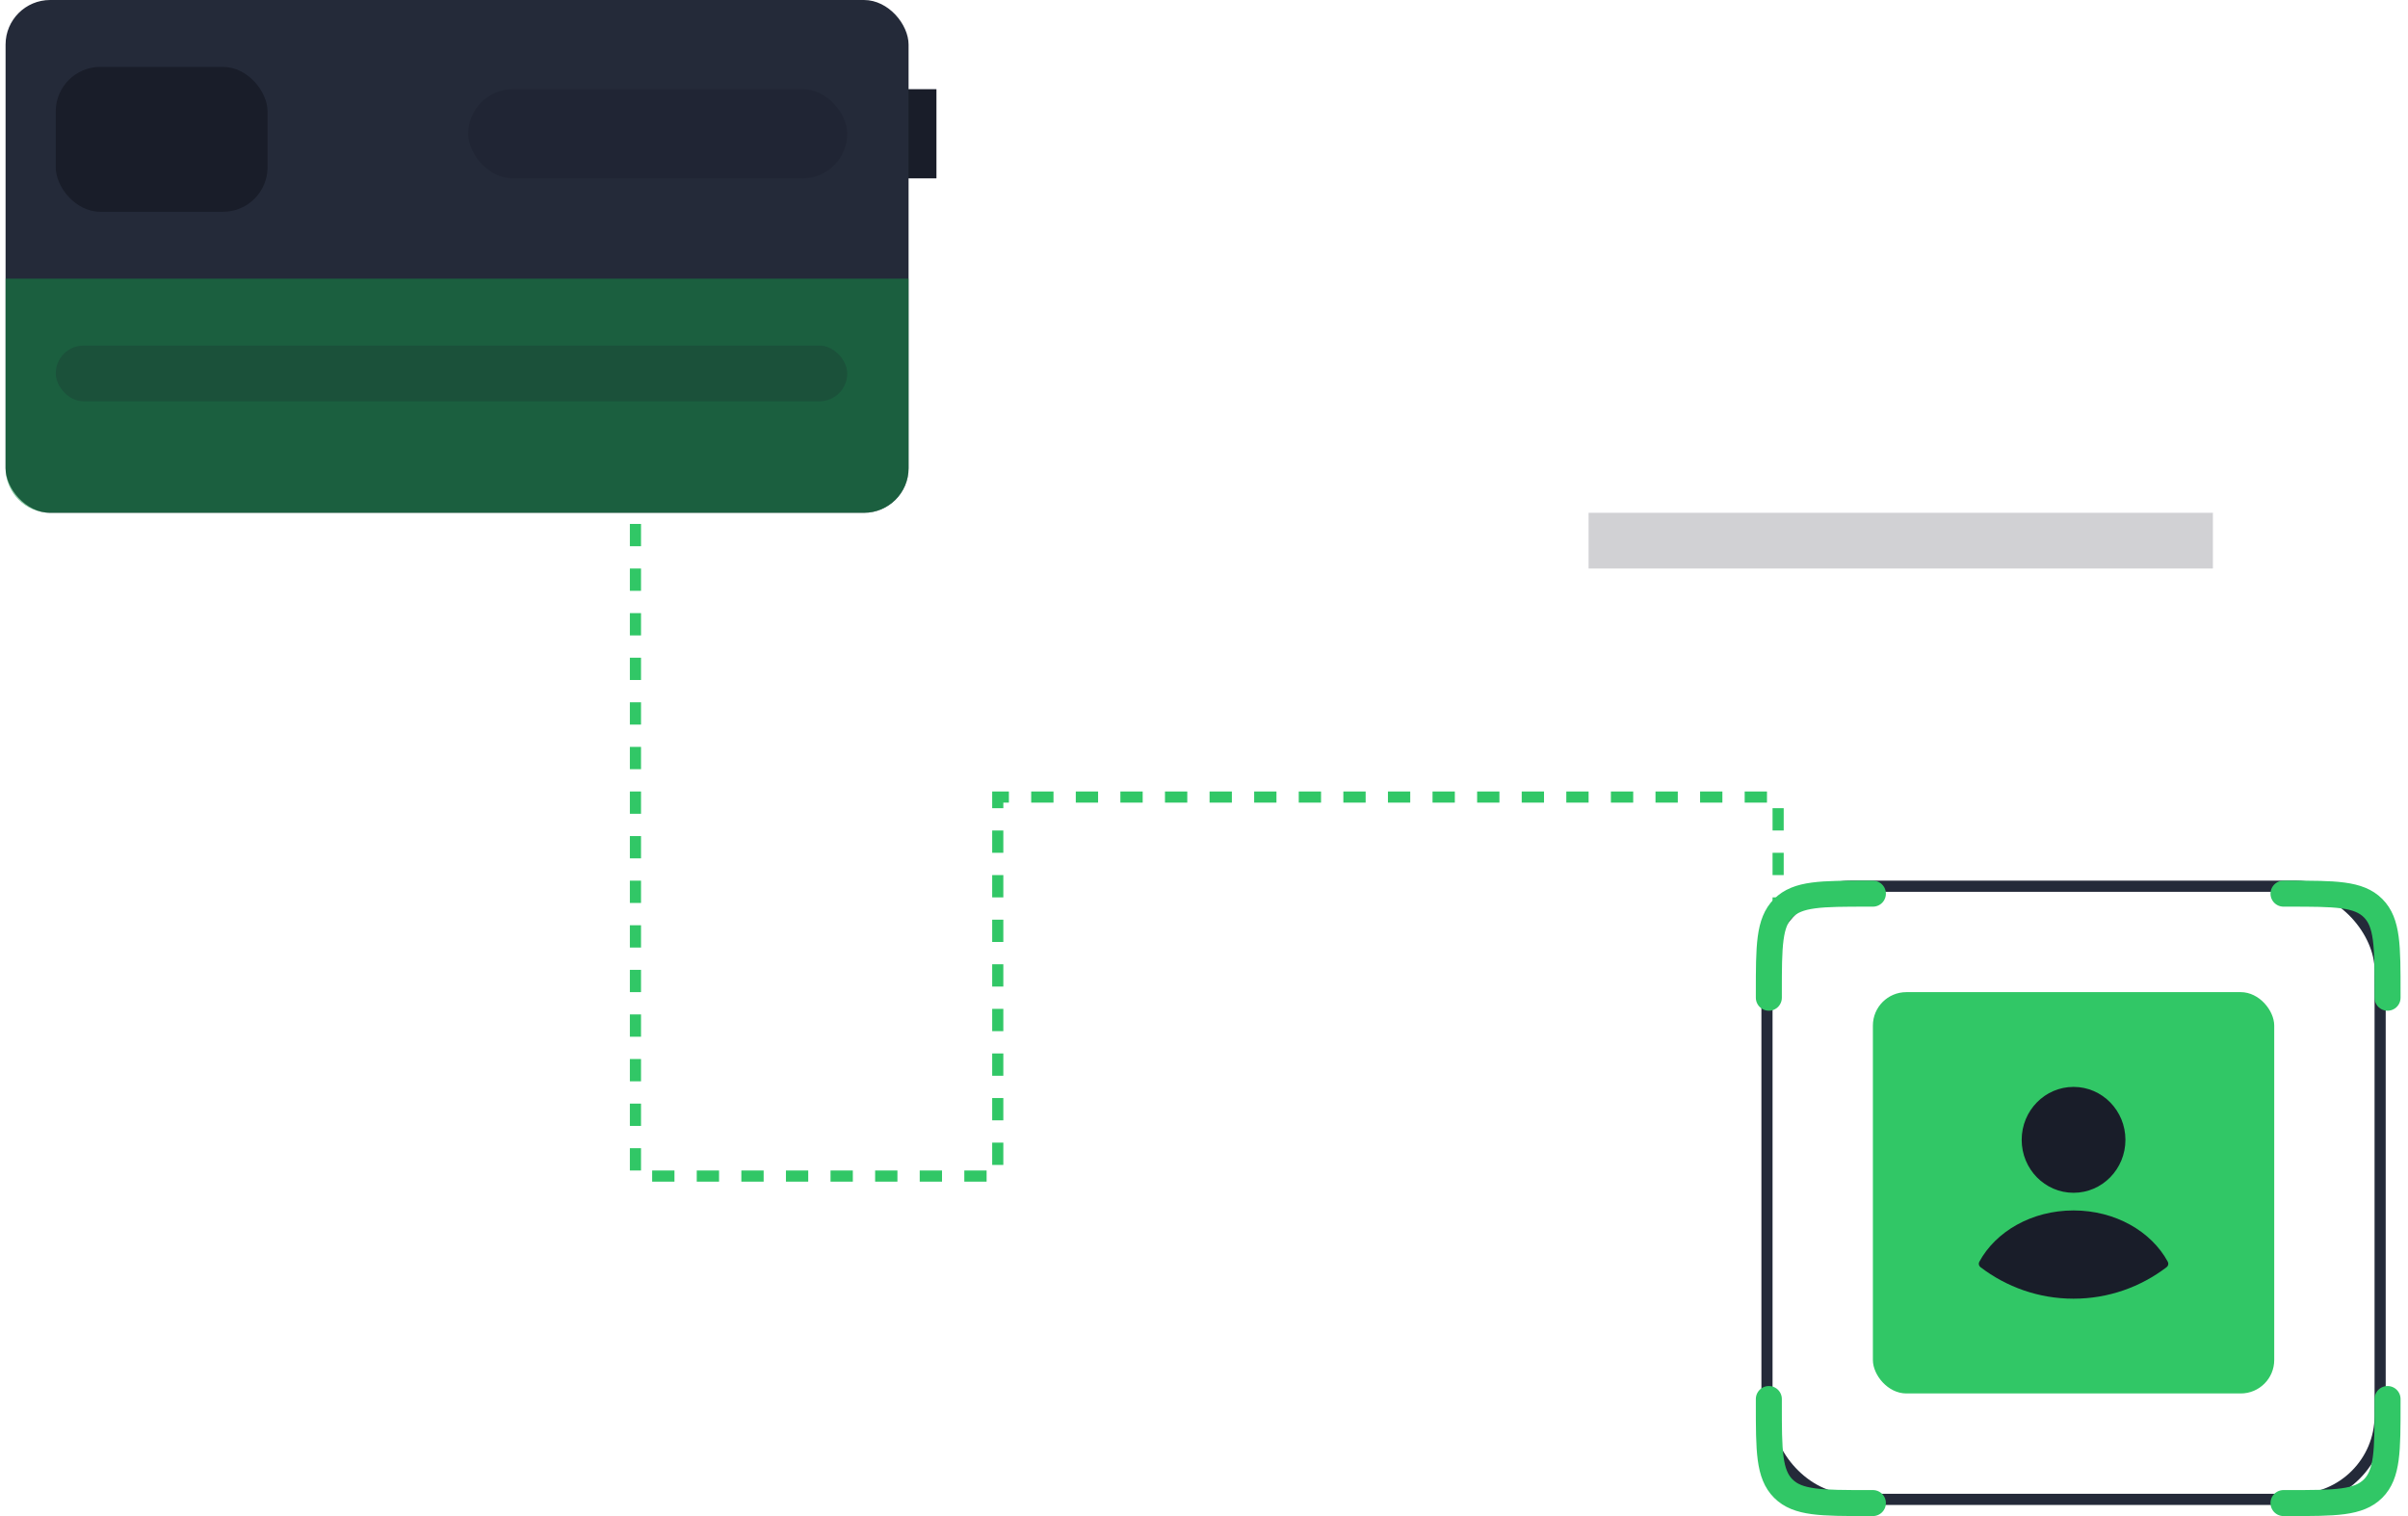 <svg width="216" height="136" viewBox="0 0 216 136" fill="none" xmlns="http://www.w3.org/2000/svg">
<path d="M57 47V105.5H89.5V71.5H159.5V81" stroke="#31C766" stroke-dasharray="2 2"/>
<rect x="17" y="6" width="19" height="13" fill="#191D29"/>
<rect x="55" y="8" width="29" height="8" fill="#191D29"/>
<rect x="0.5" width="81" height="46" rx="4" fill="#242A39"/>
<path d="M0.5 25H81.5V42C81.5 44.209 79.709 46 77.5 46H4.5C2.291 46 0.5 44.209 0.5 42V25Z" fill="#129547" fill-opacity="0.5"/>
<rect x="5" y="6" width="19" height="13" rx="4" fill="#191D29"/>
<rect opacity="0.3" x="42" y="8" width="34" height="8" rx="4" fill="#191D29"/>
<rect opacity="0.2" x="5" y="31" width="71" height="5" rx="2.5" fill="#191D29"/>
<rect opacity="0.2" x="142.5" y="46" width="56" height="5" fill="#191D29"/>
<rect x="168" y="89" width="36" height="36" rx="3" fill="#31C766"/>
<path d="M190.653 102.25C190.653 104.873 188.57 107 186 107C183.43 107 181.347 104.873 181.347 102.25C181.347 99.627 183.43 97.5 186 97.5C188.57 97.5 190.653 99.627 190.653 102.25Z" fill="#191D29"/>
<path d="M194.455 113.188C194.544 113.352 194.498 113.557 194.351 113.67C192.022 115.447 189.131 116.5 186 116.5C182.869 116.5 179.978 115.447 177.649 113.67C177.502 113.557 177.456 113.352 177.545 113.188C179.019 110.47 182.251 108.583 186 108.583C189.749 108.583 192.981 110.47 194.455 113.188Z" fill="#191D29"/>
<rect x="158.5" y="79.5" width="55" height="55" rx="7.5" stroke="#242A39"/>
<path d="M204.833 80.166H205.3C209.479 80.166 211.569 80.166 212.868 81.465C214.166 82.763 214.166 84.853 214.166 89.033V89.5" stroke="#31C766" stroke-width="2.333" stroke-linecap="round"/>
<path d="M204.833 134.833H205.3C209.479 134.833 211.569 134.833 212.868 133.535C214.166 132.237 214.166 130.147 214.166 125.967V125.5" stroke="#31C766" stroke-width="2.333" stroke-linecap="round"/>
<path d="M168 80.166H167.533C163.354 80.166 161.264 80.166 159.965 81.465C158.667 82.763 158.667 84.853 158.667 89.033V89.5" stroke="#31C766" stroke-width="2.333" stroke-linecap="round"/>
<path d="M168 134.833H167.533C163.354 134.833 161.264 134.833 159.965 133.535C158.667 132.237 158.667 130.147 158.667 125.967V125.5" stroke="#31C766" stroke-width="2.333" stroke-linecap="round"/>
</svg>

